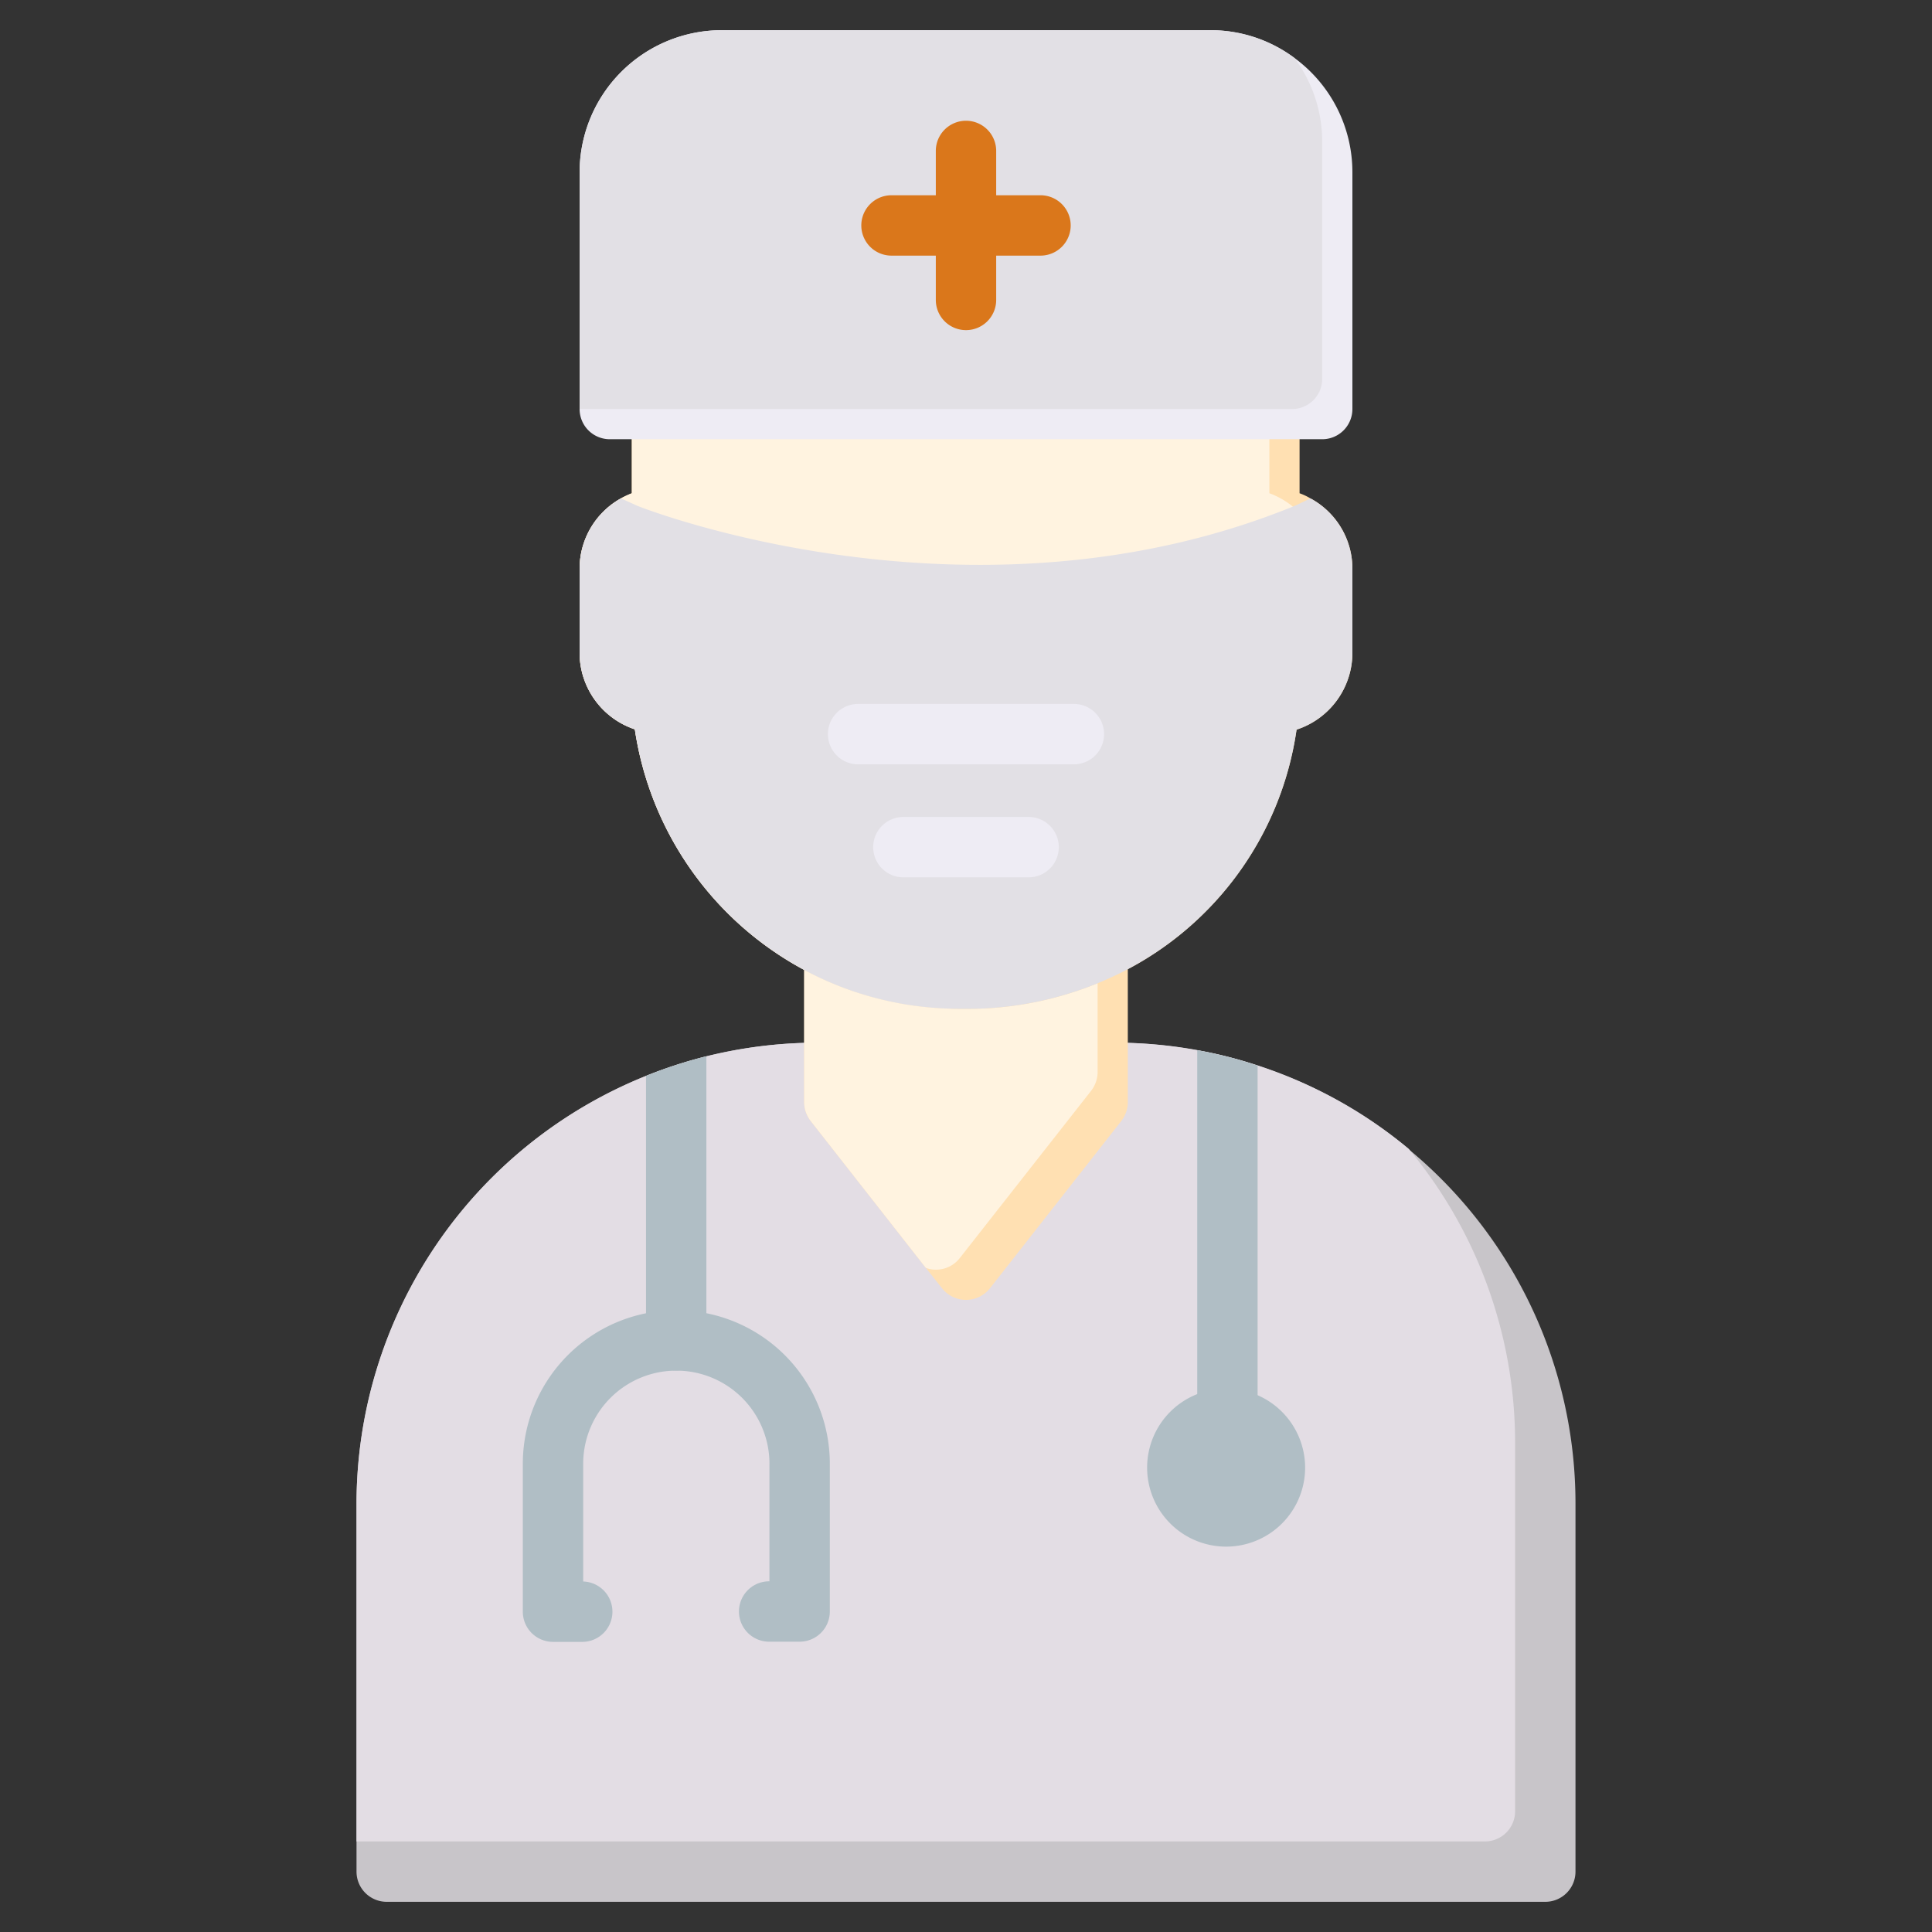 <?xml version="1.0" encoding="UTF-8"?> <svg xmlns="http://www.w3.org/2000/svg" viewBox="0 0 64 64"><rect x="0" y="0" width="64" height="64" fill="#333333" stroke="none"/><g id="doctor-2" data-name="doctor"><path d="m52.19 49.81v12.19a1 1 0 0 1 -1 1h-38.38a1 1 0 0 1 -1-1v-12.19a15.292 15.292 0 0 1 9.59-14.17 15.067 15.067 0 0 1 2-.65 15.389 15.389 0 0 1 3.68-.45h9.84a15.513 15.513 0 0 1 2.74.25 13.633 13.633 0 0 1 2 .51 14.971 14.971 0 0 1 4.97 2.73.462.462 0 0 1 .07.07 15.221 15.221 0 0 1 5.49 11.71z" fill="#e1bee7" style="fill: rgb(200, 197, 201);"></path><path d="m50.19 47.81v12.19a1 1 0 0 1 -1 1h-37.38v-11.19a15.287 15.287 0 0 1 15.27-15.27h9.84a15.213 15.213 0 0 1 9.71 3.49.462.462 0 0 1 .07.07 15.213 15.213 0 0 1 3.49 9.71z" fill="#f3e5f5" style="fill: rgb(227, 221, 228);"></path><path d="m37.36 31.47v5.05a1.02 1.02 0 0 1 -.22.62l-4.35 5.54a1.011 1.011 0 0 1 -1.58 0l-.54-.68-3.81-4.86a1.02 1.02 0 0 1 -.22-.62v-5.02a1 1 0 0 1 1-1l8.71-.03h.01a.967.967 0 0 1 .7.29 1 1 0 0 1 .3.71z" fill="#ffe0b2"></path><path d="m36.36 30.47v5.05a1.02 1.02 0 0 1 -.22.62l-4.35 5.54a1 1 0 0 1 -.79.38.919.919 0 0 1 -.33-.06l-3.81-4.86a1.02 1.02 0 0 1 -.22-.62v-5.02a1 1 0 0 1 1-1l8.71-.03z" fill="#fff3e0"></path><path d="m44.8 18.82v2.83a2.679 2.679 0 0 1 -1.85 2.52 10.7 10.7 0 0 1 -6.17 8.22 11.393 11.393 0 0 1 -4.74 1.03h-.1c-.17 0-.35 0-.52-.01h-.02a10.854 10.854 0 0 1 -10.37-9.25 2.677 2.677 0 0 1 -1.83-2.51v-2.83a2.659 2.659 0 0 1 1.37-2.31 3.006 3.006 0 0 1 .36-.17v-2.79a1 1 0 0 1 1-1h20.12a1 1 0 0 1 1 1v2.79a1.989 1.989 0 0 1 .36.17 2.646 2.646 0 0 1 1.39 2.31z" fill="#ffe0b2"></path><path d="m43.8 18.82v2.83a2.679 2.679 0 0 1 -1.85 2.52 10.7 10.7 0 0 1 -6.17 8.22 11.4 11.4 0 0 1 -4.36 1.02h-.02a10.854 10.854 0 0 1 -10.37-9.25 2.677 2.677 0 0 1 -1.83-2.51v-2.83a2.68 2.68 0 0 1 1.73-2.48v-2.79a1 1 0 0 1 1-1h19.12a1 1 0 0 1 1 1v2.79a2.659 2.659 0 0 1 1.75 2.48z" fill="#fff3e0"></path><path d="m44.8 5.71v7.84a1 1 0 0 1 -1 1h-23.6a1 1 0 0 1 -1-1v-7.84a4.712 4.712 0 0 1 4.71-4.71h16.18a4.645 4.645 0 0 1 2.79.92 4.692 4.692 0 0 1 1.92 3.79z" fill="#d1c4e9" style="fill: rgb(238, 236, 244);"></path><path d="m43.8 4.71v7.84a1 1 0 0 1 -1 1h-23.6v-7.84a4.712 4.712 0 0 1 4.71-4.71h16.18a4.645 4.645 0 0 1 2.79.92 4.645 4.645 0 0 1 .92 2.79z" fill="#ede7f6" style="fill: rgb(226, 224, 229);"></path><path d="m32 10.936a1 1 0 0 1 -1-1v-4.936a1 1 0 0 1 2 0v4.936a1 1 0 0 1 -1 1z" fill="#d81b60" style="fill: rgb(218, 119, 27);"></path><path d="m34.468 8.468h-4.936a1 1 0 0 1 0-2h4.936a1 1 0 0 1 0 2z" fill="#d81b60" style="fill: rgb(218, 119, 27);"></path><g fill="#b0bec5"><path d="m26.489 54.383h-1.01a1 1 0 1 1 0-2h.01v-3.894a3.085 3.085 0 0 0 -6.17 0v3.9a1 1 0 0 1 -.064 2h-.936a1 1 0 0 1 -1-1v-4.9a5.085 5.085 0 0 1 10.17 0v4.894a1 1 0 0 1 -1 1z" fill="#b0bec5"></path><path d="m23.4 34.99v9.41a1 1 0 0 1 -2 0v-8.76a15.067 15.067 0 0 1 2-.65z" fill="#b0bec5"></path><path d="m41.66 35.3v11.7a1 1 0 0 1 -2 0v-12.21a13.633 13.633 0 0 1 2 .51z" fill="#b0bec5"></path><path d="m40.617 46a2.617 2.617 0 1 0 2.617 2.617 2.62 2.62 0 0 0 -2.617-2.617z" fill="#b0bec5"></path></g><path d="m44.8 18.82v2.83a2.679 2.679 0 0 1 -1.85 2.52 10.7 10.7 0 0 1 -6.17 8.22 11.393 11.393 0 0 1 -4.74 1.03h-.1c-.17 0-.35 0-.52-.01h-.02a10.854 10.854 0 0 1 -10.37-9.25 2.677 2.677 0 0 1 -1.83-2.51v-2.83a2.659 2.659 0 0 1 1.37-2.31l.53.24c.08.04 11.1 4.4 21.83-.01l.48-.23a2.646 2.646 0 0 1 1.39 2.31z" fill="#ede7f6" style="fill: rgb(226, 224, 229);"></path><path d="m34.074 29.063h-4.148a1 1 0 0 1 0-2h4.148a1 1 0 0 1 0 2z" fill="#d1c4e9" style="fill: rgb(238, 236, 244);"></path><path d="m35.574 25.319h-7.148a1 1 0 0 1 0-2h7.148a1 1 0 0 1 0 2z" fill="#d1c4e9" style="fill: rgb(238, 236, 244);"></path></g></svg> 